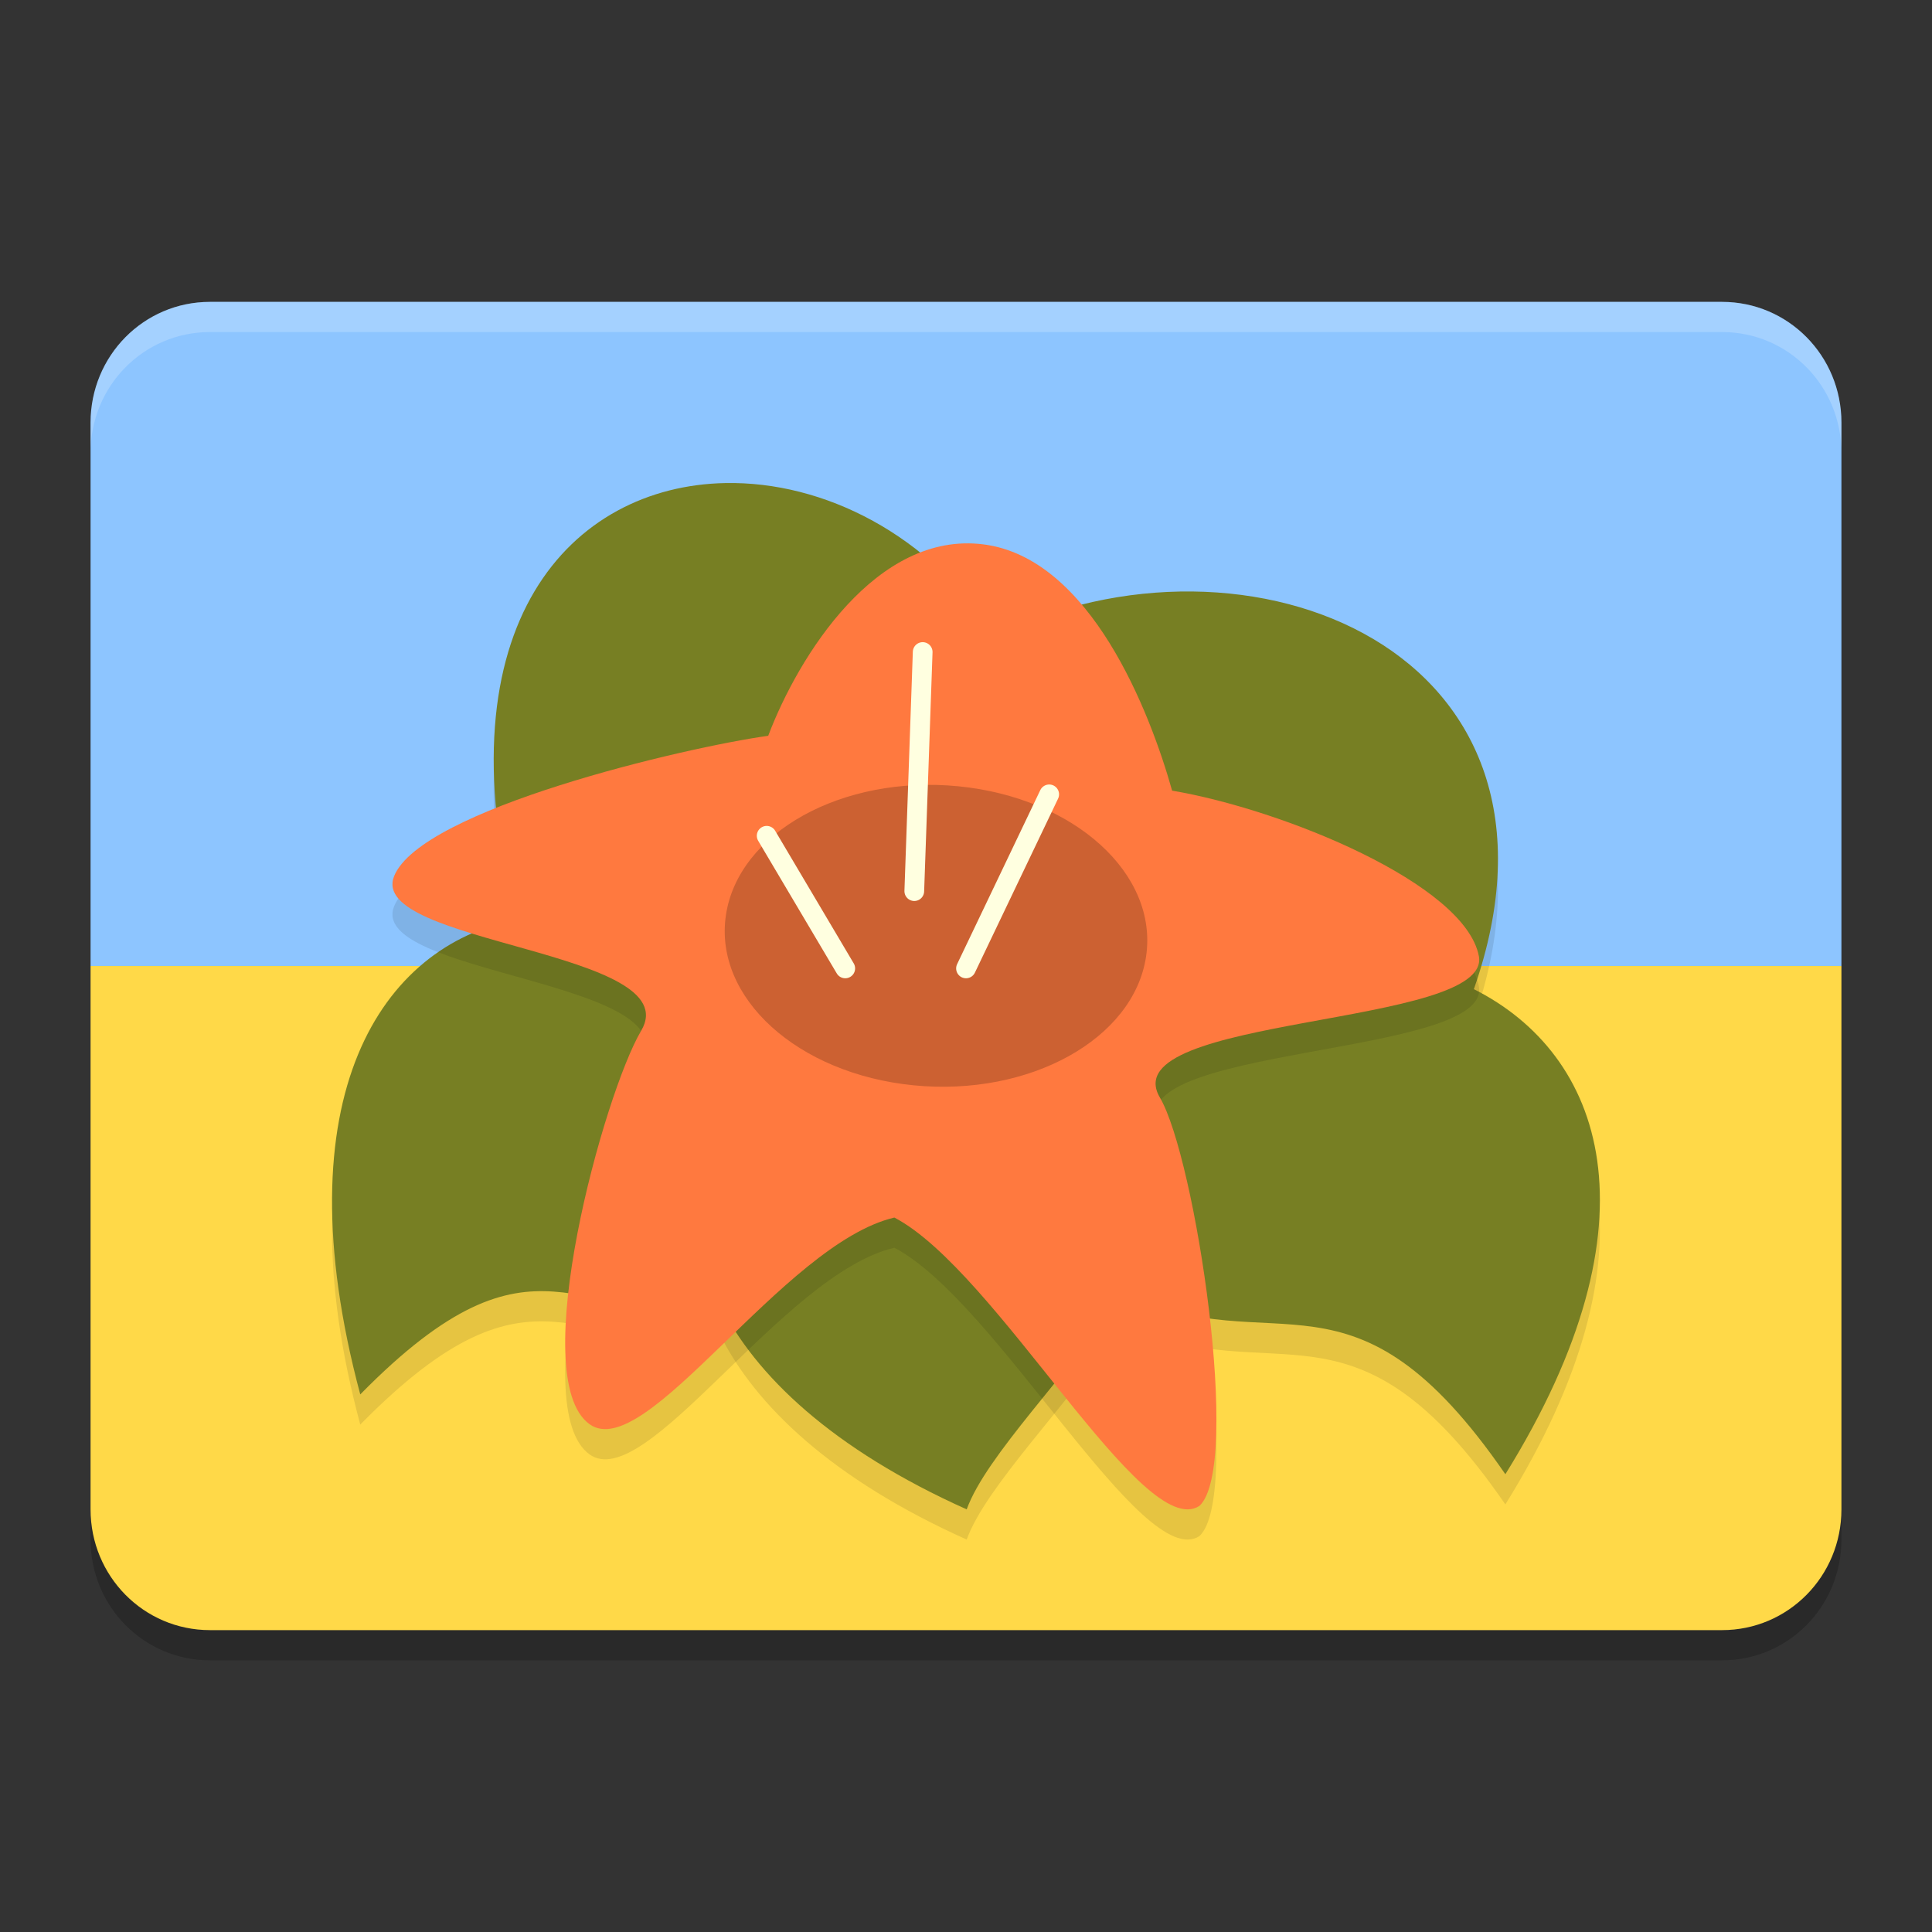 <svg xmlns="http://www.w3.org/2000/svg" width="64" height="64" version="1">
 <rect width="100%" height="100%" fill="#333333" stroke="none"/>
 <defs>
  <linearGradient id="linearGradient2911-977-39">
   <stop style="stop-color:#ffffe0" offset="0"/>
   <stop style="stop-color:#ffe588;stop-opacity:0" offset="1"/>
  </linearGradient>
 </defs>
 <path style="opacity:0.2" d="M 6.953,11 C 4.762,11 3,12.784 3,15 v 18 18 c 0,2.216 1.762,4 3.953,4 H 57.047 C 59.238,55 61,53.216 61,51 V 33 15 c 0,-2.216 -1.762,-4 -3.953,-4 z"/>
 <path style="fill:#8dc5ff" d="M 6.955,10 C 4.764,10 3,11.785 3,14.001 V 32 H 61 V 14.001 C 61,11.785 59.236,10 57.045,10 Z"/>
 <path style="fill:#ffd948" d="M 6.955,54 C 4.764,54 3,52.215 3,49.999 V 32 H 61 V 49.999 C 61,52.215 59.236,54 57.045,54 Z"/>
 <path style="opacity:0.1;fill-rule:evenodd" d="m 24.028,17.002 c -5.074,0.097 -9.467,4.634 -6.936,14.465 -4.434,0.858 -7.805,5.827 -5.158,15.725 5.899,-6.006 7.223,-2.075 11.905,-3.007 1.171,2.373 3.735,4.82 8.184,6.815 0.645,-1.784 3.364,-4.465 5.163,-7.141 5.136,2.331 7.61,-1.386 12.681,5.977 5.232,-8.429 3.23,-13.92 -1.043,-16.069 C 52.762,22.508 41.284,17.989 32.963,22.073 30.819,18.713 27.29,16.939 24.028,17.002 Z m -0.323,11.847 c 1.318,0.043 2.527,0.47 4.084,0.494 5.756,4.773 8.824,3.391 12.127,4.204 -1.544,0.572 -3.031,1.449 -4.336,2.656 -1.199,-0.461 -2.779,-0.833 -4.825,-1.09 -1.606,-0.202 -3.064,0.052 -4.274,0.63 -2.185,-3.003 -5.39,-4.541 -8.324,-4.405 2.438,-2.082 4.068,-2.537 5.548,-2.489 z"/>
 <path style="fill:#777f23;fill-rule:evenodd" d="m 24.028,16.002 c -5.074,0.097 -9.467,4.634 -6.936,14.465 -4.434,0.858 -7.805,5.827 -5.158,15.725 5.899,-6.006 7.223,-2.075 11.905,-3.007 1.171,2.373 3.735,4.82 8.184,6.815 0.645,-1.784 3.364,-4.465 5.163,-7.141 5.136,2.331 7.61,-1.386 12.681,5.977 5.232,-8.429 3.23,-13.92 -1.043,-16.069 C 52.762,21.508 41.284,16.989 32.963,21.073 30.819,17.713 27.29,15.939 24.028,16.002 Z m -0.323,11.847 c 1.318,0.043 2.527,0.47 4.084,0.494 5.756,4.773 8.824,3.391 12.127,4.204 -1.544,0.572 -3.031,1.449 -4.336,2.656 -1.199,-0.461 -2.779,-0.833 -4.825,-1.09 -1.606,-0.202 -3.064,0.052 -4.274,0.63 -2.185,-3.003 -5.39,-4.541 -8.324,-4.405 2.438,-2.082 4.068,-2.537 5.548,-2.489 z"/>
 <path style="opacity:0.1" d="m 39.734,50.884 c -1.881,1.235 -6.719,-7.783 -10.107,-9.551 -3.694,0.867 -8.239,8.184 -10.098,6.845 -2.126,-1.53 0.485,-10.968 1.709,-13.031 1.578,-2.66 -9.083,-2.87 -8.184,-5.12 0.887,-2.22 9.638,-4.27 12.394,-4.653 0.999,-2.638 3.588,-6.791 7.129,-6.341 3.541,0.45 5.516,5.545 6.251,8.158 3.68,0.623 9.709,3.093 10.161,5.482 0.446,2.357 -12.175,1.948 -10.567,4.682 1.174,1.996 2.721,12.213 1.312,13.529 z"/>
 <path style="fill:#ff793f" d="m 39.734,49.884 c -1.881,1.235 -6.719,-7.783 -10.107,-9.551 -3.694,0.867 -8.239,8.184 -10.098,6.845 -2.126,-1.53 0.485,-10.968 1.709,-13.031 1.578,-2.66 -9.083,-2.87 -8.184,-5.12 0.887,-2.22 9.638,-4.27 12.394,-4.653 0.999,-2.638 3.588,-6.791 7.129,-6.341 3.541,0.45 5.516,5.545 6.251,8.158 3.68,0.623 9.709,3.093 10.161,5.482 0.446,2.357 -12.175,1.948 -10.567,4.682 1.174,1.996 2.721,12.213 1.312,13.529 z"/>
 <ellipse style="opacity:0.2" cx="35.304" cy="27.846" rx="6.994" ry="5.008" transform="matrix(0.995,0.098,-0.148,0.989,0,0)"/>
 <path style="fill:none;stroke:#ffffe0;stroke-width:0.653;stroke-linecap:round" d="m 32,32.08 2.756,-5.766"/>
 <path style="fill:none;stroke:#ffffe0;stroke-width:0.653;stroke-linecap:round" d="M 28,32.08 25.397,27.686"/>
 <path style="fill:none;stroke:#ffffe0;stroke-width:0.653;stroke-linecap:round" d="m 30.287,29.52 0.278,-7.921"/>
 <path style="opacity:0.2;fill:#ffffff" d="M 6.953 10 C 4.762 10 3 11.784 3 14 L 3 15 C 3 12.784 4.762 11 6.953 11 L 57.047 11 C 59.238 11 61 12.784 61 15 L 61 14 C 61 11.784 59.238 10 57.047 10 L 6.953 10 z"/>
</svg>
